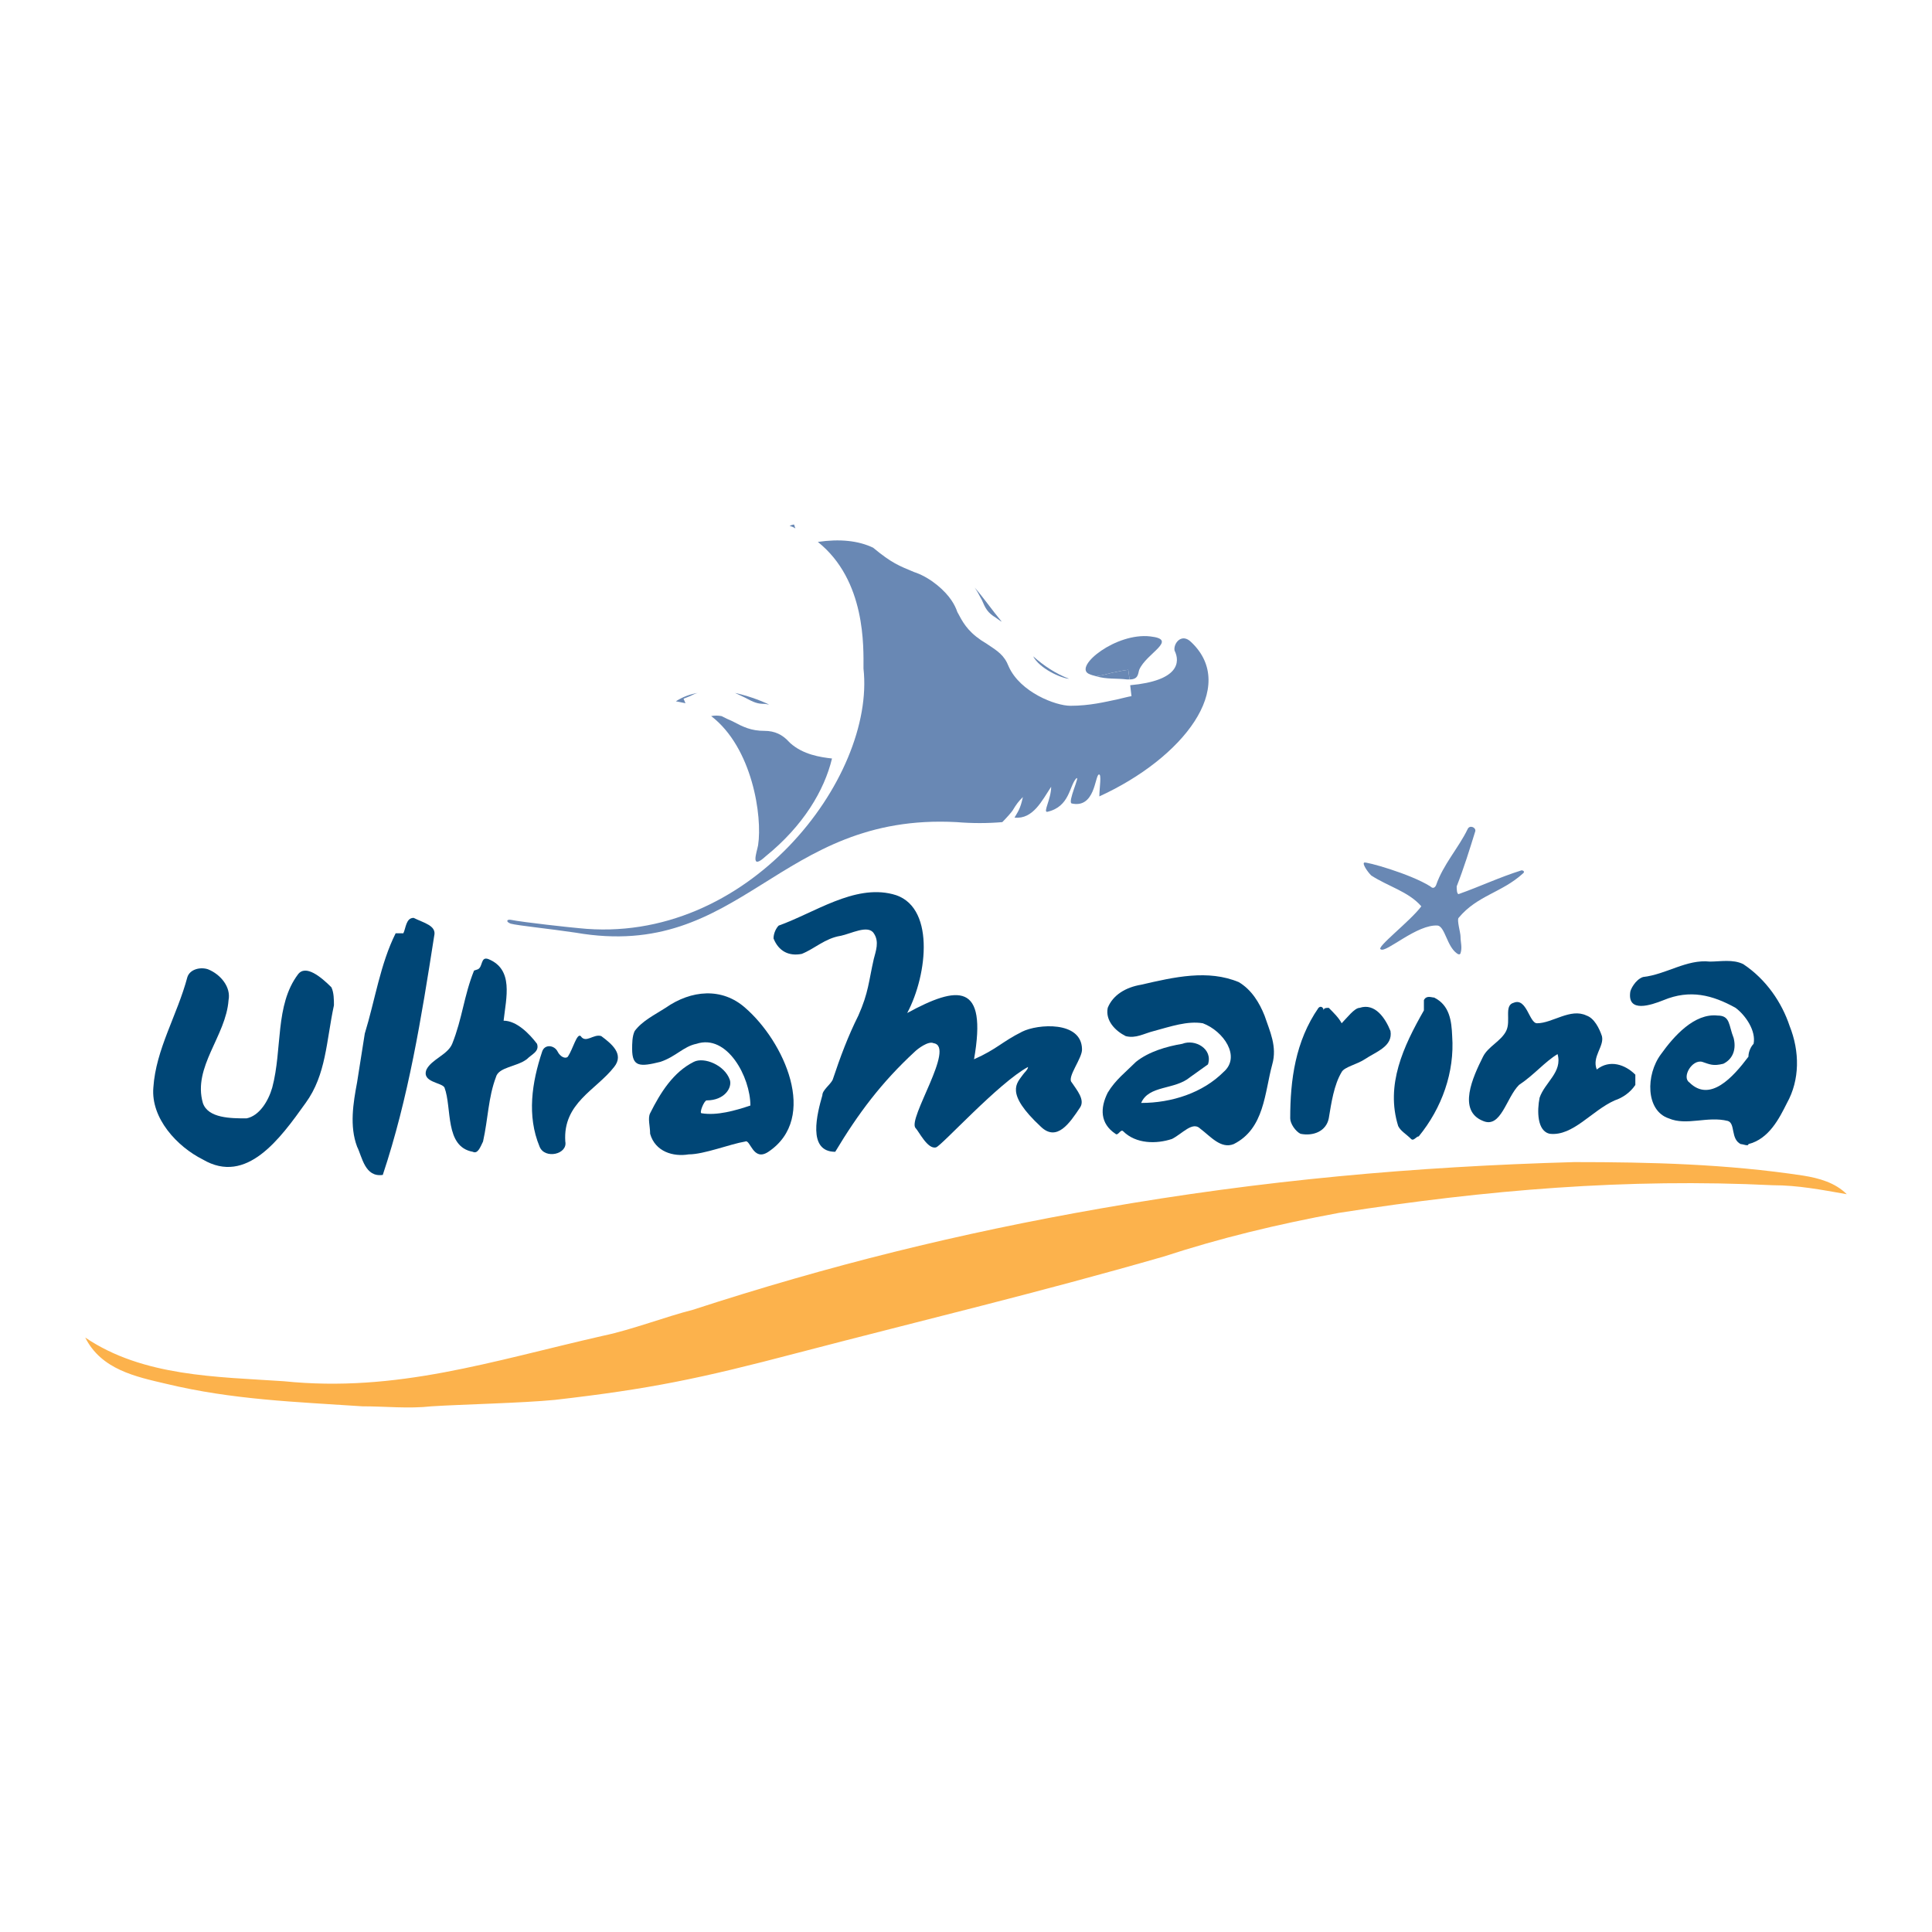 <?xml version="1.0" encoding="utf-8"?>
<!-- Generator: Adobe Illustrator 13.0.0, SVG Export Plug-In . SVG Version: 6.00 Build 14948)  -->
<!DOCTYPE svg PUBLIC "-//W3C//DTD SVG 1.0//EN" "http://www.w3.org/TR/2001/REC-SVG-20010904/DTD/svg10.dtd">
<svg version="1.0" id="Layer_1" xmlns="http://www.w3.org/2000/svg" xmlns:xlink="http://www.w3.org/1999/xlink" x="0px" y="0px"
	 width="192.756px" height="192.756px" viewBox="0 0 192.756 192.756" enable-background="new 0 0 192.756 192.756"
	 xml:space="preserve">
<g>
	<polygon fill-rule="evenodd" clip-rule="evenodd" fill="#FFFFFF" points="0,0 192.756,0 192.756,192.756 0,192.756 0,0 	"/>
	<path fill-rule="evenodd" clip-rule="evenodd" fill="#004676" d="M27.163,108.504c-0.385,1.346-1.283,2.82-2.565,3.076
		c-1.539,0-3.847,0-4.36-1.539c-1.026-3.59,2.308-6.668,2.564-10.258c0.256-1.283-0.77-2.564-2.052-3.078
		c-0.769-0.256-1.795,0-2.052,0.769c-1.026,3.848-3.142,7.182-3.398,11.029c-0.257,3.076,2.372,5.898,4.937,7.182
		c4.36,2.564,7.694-2.053,10.259-5.645c2.052-2.82,2.052-6.154,2.821-9.744c0-0.514,0-1.283-0.256-1.797
		c-1.026-1.025-2.565-2.308-3.334-1.281C27.419,100.297,28.188,104.656,27.163,108.504L27.163,108.504z"/>
	<path fill-rule="evenodd" clip-rule="evenodd" fill="#004676" d="M35.626,107.99c-0.385,2.051-0.77,4.359,0,6.412
		c0.513,1.025,0.77,3.078,2.564,2.82c2.565-7.693,3.848-15.645,5.13-23.851c0.256-1.026-1.026-1.283-2.052-1.795
		c-0.77,0-0.77,1.026-1.026,1.539c-0.256,0-0.769,0-0.769,0c-1.539,3.078-2.052,6.668-3.078,10.002
		C36.139,104.656,35.882,106.451,35.626,107.99L35.626,107.99z"/>
	<path fill-rule="evenodd" clip-rule="evenodd" fill="#004676" d="M45.115,104.143c-0.449,1.09-2.052,1.539-2.564,2.564
		c-0.513,1.283,1.539,1.283,1.795,1.797c0.769,2.051,0,5.898,2.821,6.41c0.513,0.258,0.77-0.512,1.026-1.025
		c0.513-2.309,0.513-4.359,1.282-6.412c0.256-1.025,2.052-1.025,3.078-1.795c0.513-0.512,1.282-0.77,1.026-1.539
		c-0.77-1.025-2.052-2.309-3.334-2.309c0.256-2.307,1.026-5.128-1.539-6.154c-0.77-0.256-0.513,0.77-1.026,1.026l-0.385,0.128
		C46.27,99.398,46.141,101.578,45.115,104.143L45.115,104.143z"/>
	<path fill-rule="evenodd" clip-rule="evenodd" fill="#004676" d="M55.631,104.912c-0.321-0.641-1.282-0.77-1.539,0
		c-1.026,3.078-1.539,6.412-0.257,9.49c0.513,1.283,2.821,0.77,2.565-0.514c-0.256-3.848,3.078-5.129,4.873-7.438
		c1.025-1.281-0.256-2.309-1.283-3.078c-0.769-0.256-1.539,0.77-2.052,0c-0.385-0.32-0.769,1.283-1.282,2.053
		C56.4,105.682,55.887,105.426,55.631,104.912L55.631,104.912z"/>
	<path fill-rule="evenodd" clip-rule="evenodd" fill="#004676" d="M66.403,100.553c-1.09,0.705-2.308,1.281-3.078,2.309
		c-0.256,0.512-0.256,1.281-0.256,1.795c0,1.795,0.769,1.795,2.821,1.283c1.539-0.514,2.308-1.539,3.591-1.797
		c3.078-1.025,5.386,3.334,5.386,6.156c-1.539,0.514-3.334,1.025-4.873,0.77c-0.257,0,0.256-1.283,0.513-1.283
		c1.795,0,2.564-1.281,2.308-2.051c-0.513-1.475-2.564-2.309-3.591-1.795c-2.052,1.025-3.334,3.076-4.36,5.129
		c-0.256,0.512,0,1.281,0,2.051c0.513,1.795,2.308,2.309,3.847,2.053c1.539,0,4.104-1.025,5.643-1.283
		c0.513-0.256,0.769,2.053,2.308,1.025c5.065-3.396,1.539-11.027-2.308-14.361C72.045,98.5,68.968,98.758,66.403,100.553
		L66.403,100.553z"/>
	<path fill-rule="evenodd" clip-rule="evenodd" fill="#004676" d="M83.843,93.372c1.026-0.192,2.757-1.154,3.334-0.257
		c0.577,0.833,0.192,1.795,0,2.565c-0.513,2.244-0.513,3.334-1.539,5.643c-1.026,2.051-1.795,4.104-2.564,6.412
		c-0.257,0.512-1.026,1.025-1.026,1.539c-0.513,1.795-1.539,5.641,1.283,5.641c2.308-3.846,4.616-6.924,7.951-10.002
		c0.256-0.256,1.346-1.09,1.859-0.834c2.244,0.322-2.629,7.566-1.795,8.465c0.321,0.32,1.218,2.18,2.052,1.924
		c0.513-0.129,6.283-6.477,9.169-8.016c0,0.256-0.385,0.578-0.513,0.77c-0.577,0.834-1.859,1.795,1.795,5.193
		c1.604,1.539,2.886-0.385,3.911-1.924c0.513-0.77-0.32-1.73-0.833-2.5c-0.514-0.514,1.09-2.436,1.025-3.334
		c-0.063-2.822-4.424-2.5-5.963-1.73c-2.052,1.025-2.501,1.73-4.809,2.756c1.347-7.693-1.603-7.373-6.668-4.615
		c2.052-3.848,2.821-10.837-1.475-11.863c-3.847-0.962-7.758,1.859-11.349,3.142c-0.256,0.256-0.513,0.769-0.513,1.282
		c0.513,1.283,1.539,1.796,2.821,1.539C81.278,94.654,82.304,93.627,83.843,93.372L83.843,93.372z"/>
	<path fill-rule="evenodd" clip-rule="evenodd" fill="#004676" d="M120.519,106.195c0.513-1.539-1.282-2.564-2.564-2.053
		c-1.539,0.258-3.335,0.77-4.616,1.797c-1.026,1.025-2.053,1.795-2.822,3.076c-0.769,1.539-0.769,3.078,0.77,4.104
		c0.257,0.258,0.514-0.512,0.77-0.256c1.283,1.283,3.334,1.283,4.873,0.77c1.026-0.514,2.052-1.795,2.821-1.025
		c1.026,0.77,2.052,2.051,3.334,1.539c3.078-1.539,3.078-5.131,3.848-7.951c0.513-1.795-0.257-3.334-0.77-4.873
		c-0.513-1.283-1.282-2.564-2.564-3.334c-3.078-1.283-6.412-0.514-9.746,0.256c-1.539,0.256-2.821,1.025-3.335,2.309
		c-0.256,1.281,0.77,2.309,1.796,2.82c1.026,0.258,1.795-0.256,2.821-0.512c1.667-0.449,3.334-1.027,4.873-0.77
		c2.052,0.77,3.847,3.334,2.052,4.873c-2.052,2.051-5.13,3.076-8.207,3.076c0.769-1.795,3.334-1.281,4.873-2.564L120.519,106.195
		L120.519,106.195z"/>
	<path fill-rule="evenodd" clip-rule="evenodd" fill="#004676" d="M136.163,105.682c1.154-0.77,2.821-1.281,2.565-2.82
		c-0.514-1.283-1.539-2.822-3.078-2.309c-0.513,0-1.282,1.025-1.795,1.539c-0.257-0.514-0.77-1.025-1.283-1.539
		c-0.256,0-0.513,0-0.513,0.256c0-0.256-0.256-0.512-0.513-0.256c-2.309,3.334-2.821,7.182-2.821,11.027
		c0,0.514,0.513,1.283,1.025,1.539c1.283,0.258,2.565-0.256,2.821-1.539c0.257-1.539,0.514-3.334,1.283-4.615
		C134.111,106.451,135.395,106.195,136.163,105.682L136.163,105.682z"/>
	<path fill-rule="evenodd" clip-rule="evenodd" fill="#004676" d="M144.884,103.373c-0.064-1.539-0.257-3.076-1.796-3.846
		c-0.256,0-0.77-0.258-1.025,0.256c0,0.256,0,0.77,0,1.025c-2.052,3.592-3.848,7.438-2.565,11.541
		c0.257,0.514,0.77,0.77,1.283,1.283c0.256,0.256,0.513-0.256,0.769-0.256C143.857,110.555,145.14,106.965,144.884,103.373
		L144.884,103.373z"/>
	<path fill-rule="evenodd" clip-rule="evenodd" fill="#004676" d="M150.27,102.861c-0.513,1.025-1.796,1.539-2.309,2.564
		c-1.025,2.051-2.564,5.387,0,6.412c1.796,0.77,2.309-2.309,3.591-3.592c1.539-1.025,2.564-2.307,3.847-3.076
		c0.514,1.795-1.282,2.82-1.795,4.359c-0.257,1.283-0.257,3.334,1.026,3.59c2.308,0.258,4.167-2.307,6.476-3.334
		c0.77-0.256,1.539-0.77,2.052-1.539c0-0.256,0-0.77,0-1.025c-1.026-1.025-2.564-1.539-3.848-0.514
		c-0.513-1.281,0.77-2.307,0.514-3.334c-0.257-0.77-0.77-1.795-1.539-2.051c-1.604-0.77-3.398,0.77-4.938,0.77
		c-0.769,0-1.025-2.564-2.308-2.053C150.013,100.297,150.782,101.834,150.27,102.861L150.27,102.861z"/>
	<path fill-rule="evenodd" clip-rule="evenodd" fill="#004676" d="M165.979,99.783c2.629-1.09,4.873-0.514,7.181,0.77
		c1.026,0.77,2.053,2.309,1.796,3.59c-0.257,0.258-0.514,0.77-0.514,1.283c-1.538,2.051-3.847,4.615-5.898,2.564
		c-0.77-0.514,0.257-2.309,1.282-2.051c0.77,0.256,1.09,0.447,2.116,0.191c1.025-0.514,1.282-1.539,1.025-2.564
		c-0.513-1.283-0.32-2.244-1.603-2.244c-2.309-0.256-4.36,2.051-5.643,3.848c-1.539,2.051-1.539,5.643,0.77,6.41
		c1.795,0.77,3.848-0.256,5.899,0.258c0.769,0.256,0.256,1.795,1.282,2.309c0.256,0,0.769,0.256,0.769,0
		c2.052-0.514,3.078-2.566,3.848-4.105c1.282-2.307,1.282-5.129,0.257-7.693c-0.77-2.309-2.309-4.617-4.617-6.155
		c-1.025-0.513-2.308-0.256-3.334-0.256c-2.309-0.256-4.36,1.283-6.668,1.539c-0.77,0.256-1.282,1.283-1.282,1.539
		C162.388,101.066,164.696,100.297,165.979,99.783L165.979,99.783z"/>
	<path fill-rule="evenodd" clip-rule="evenodd" fill="#FCB24C" d="M60.248,133.252c2.757-0.576,6.283-1.922,8.848-2.564
		c13.593-4.424,26.481-7.629,40.779-10.131c16.094-2.82,31.29-4.166,47.19-4.615c7.631,0,15.196,0.191,22.826,1.346
		c1.604,0.256,3.206,0.705,4.36,1.859c-2.564-0.449-4.873-0.896-7.373-0.896c-14.491-0.707-28.533,0.447-43.28,2.756
		c-6.22,1.154-11.798,2.5-17.504,4.361c-12.696,3.654-23.788,6.283-36.548,9.617c-9.746,2.564-14.683,3.59-24.172,4.68
		c-3.27,0.32-9.297,0.449-12.311,0.643c-2.308,0.256-4.616,0-6.924,0c-6.668-0.449-12.888-0.643-19.556-2.244
		c-3.014-0.707-6.476-1.412-8.079-4.617c5.771,3.91,13.145,3.91,19.812,4.359C39.601,138.959,48.962,135.818,60.248,133.252
		L60.248,133.252z"/>
	<path fill-rule="evenodd" clip-rule="evenodd" fill="#6988B4" d="M145.717,93.436c0,0.577,0.192,1.09,0,1.667
		c0,0-0.063,0.256-0.385,0c-0.962-0.705-1.154-2.565-1.859-2.757c-2.052-0.193-5.193,2.757-5.706,2.372
		c-0.577-0.128,2.949-2.821,4.039-4.296c-1.282-1.475-3.334-1.988-5.001-3.078c-0.385-0.385-0.897-1.154-0.705-1.282
		c0.128-0.128,4.552,1.09,6.604,2.372c0.385,0.385,0.577-0.128,0.577-0.128c0.706-2.052,2.244-3.719,3.142-5.579
		c0.192-0.449,0.834-0.192,0.77,0.192c-0.577,1.86-1.154,3.719-1.859,5.514c0,0.192,0,0.77,0.192,0.77
		c2.181-0.77,4.04-1.667,6.284-2.372c0.128,0,0.385,0.128,0.128,0.32c-2.116,1.924-4.553,2.18-6.412,4.424
		C145.332,91.769,145.717,93.051,145.717,93.436L145.717,93.436z"/>
	<path fill-rule="evenodd" clip-rule="evenodd" fill="#6988B4" d="M68.839,69.455c0.256-0.128,0.513-0.256,0.77-0.32
		c-0.77,0.128-1.475,0.385-2.18,0.833c0.32,0.064,0.641,0.128,0.962,0.192l-0.193-0.449C68.391,69.648,68.647,69.52,68.839,69.455
		L68.839,69.455z"/>
	<path fill-rule="evenodd" clip-rule="evenodd" fill="#6988B4" d="M76.277,70.225c0.128,0,0.321,0.064,0.449,0.064
		c-1.09-0.513-2.244-0.898-3.398-1.154c0.385,0.192,0.705,0.32,0.962,0.449C75.251,70.097,75.572,70.225,76.277,70.225
		L76.277,70.225z"/>
	<path fill-rule="evenodd" clip-rule="evenodd" fill="#6988B4" d="M78.713,74.008c-0.641-0.706-1.411-1.09-2.437-1.09
		c-1.346,0-2.116-0.385-3.206-0.962c-0.32-0.128-0.705-0.321-1.09-0.513c-0.385-0.064-0.641-0.064-1.026,0
		c4.104,3.142,5.129,10.002,4.681,12.888c-0.128,0.705-0.833,2.565,0.77,1.09c3.719-3.014,5.834-6.54,6.604-9.746
		c-1.154-0.128-2.885-0.385-4.167-1.539C78.778,74.072,78.778,74.072,78.713,74.008L78.713,74.008z"/>
	<path fill-rule="evenodd" clip-rule="evenodd" fill="#6988B4" d="M99.359,61.633l0.449,0.321c0.064,0,0.064,0.064,0.128,0.064
		c-0.962-1.154-1.795-2.373-2.693-3.398c0.321,0.449,0.513,0.898,0.706,1.218C98.334,60.735,98.526,61.12,99.359,61.633
		L99.359,61.633z"/>
	<path fill-rule="evenodd" clip-rule="evenodd" fill="#6988B4" d="M106.669,67.724c-1.347-0.513-2.5-1.282-3.591-2.244
		C103.72,66.698,105.836,67.66,106.669,67.724L106.669,67.724z"/>
	<path fill-rule="evenodd" clip-rule="evenodd" fill="#6988B4" d="M102.053,79.522c-0.257,1.218-0.513,1.475-0.834,2.052
		c1.859,0.192,2.757-1.731,3.655-3.078c0,1.218-0.834,2.564-0.385,2.5c2.244-0.513,2.18-2.565,2.885-3.334
		c0.449-0.385-0.897,2.372-0.448,2.5c2.308,0.513,2.308-2.693,2.692-2.885c0.321-0.128,0.064,1.346,0.064,2.18
		c8.399-3.847,13.85-10.964,9.169-15.388c-0.962-0.962-1.795,0.128-1.667,0.833c0.577,1.154,0.449,3.014-4.424,3.462l0.128,1.09
		c-0.385,0.064-0.834,0.193-1.411,0.321c-1.218,0.256-2.757,0.641-4.681,0.641c-1.475,0-5.001-1.346-6.155-3.911
		c-0.448-1.154-1.09-1.539-2.244-2.308l-0.513-0.321c-1.411-0.962-1.859-1.859-2.373-2.821c-0.128-0.385-0.32-0.77-0.577-1.154
		c-0.641-0.962-1.988-2.18-3.527-2.757l-0.192-0.064c-1.539-0.641-2.244-0.897-4.104-2.436c-1.475-0.706-3.334-0.898-5.514-0.577
		c4.809,3.847,4.553,10.515,4.553,12.631c1.218,10.9-11.542,27.699-28.404,25.904c-0.77-0.064-5.515-0.577-6.797-0.833
		c-0.385-0.064-0.513,0.192,0,0.384c0.705,0.193,3.911,0.513,6.476,0.898c16.67,2.885,20.133-11.99,38.022-11.028
		c1.539,0.128,3.078,0.128,4.553,0c0.448-0.449,0.897-0.962,1.025-1.154C101.411,80.227,101.604,79.971,102.053,79.522
		L102.053,79.522z"/>
	<path fill-rule="evenodd" clip-rule="evenodd" fill="#6988B4" d="M79.227,52.335c-0.128,0-0.321,0.064-0.449,0.128
		c0.192,0.064,0.384,0.128,0.577,0.256L79.227,52.335L79.227,52.335z"/>
	<path fill-rule="evenodd" clip-rule="evenodd" fill="#6988B4" d="M108.593,67.211c0.256,0.128,0.513,0.192,0.77,0.257
		c0.513-0.064,1.025-0.193,1.475-0.321c0.641-0.128,1.153-0.256,1.73-0.32l0.129,0.961c0.897,0,0.833-0.577,0.962-0.961
		c0.705-1.667,3.976-3.014,1.09-3.334C111.35,63.107,107.182,66.442,108.593,67.211L108.593,67.211z"/>
	<path fill-rule="evenodd" clip-rule="evenodd" fill="#6988B4" d="M110.837,67.147c-0.449,0.128-0.962,0.256-1.475,0.321
		c1.025,0.32,2.052,0.192,3.077,0.32c0.064,0,0.128,0,0.257,0l-0.129-0.961C111.99,66.891,111.478,67.019,110.837,67.147
		L110.837,67.147z"/>
</g>
</svg>
